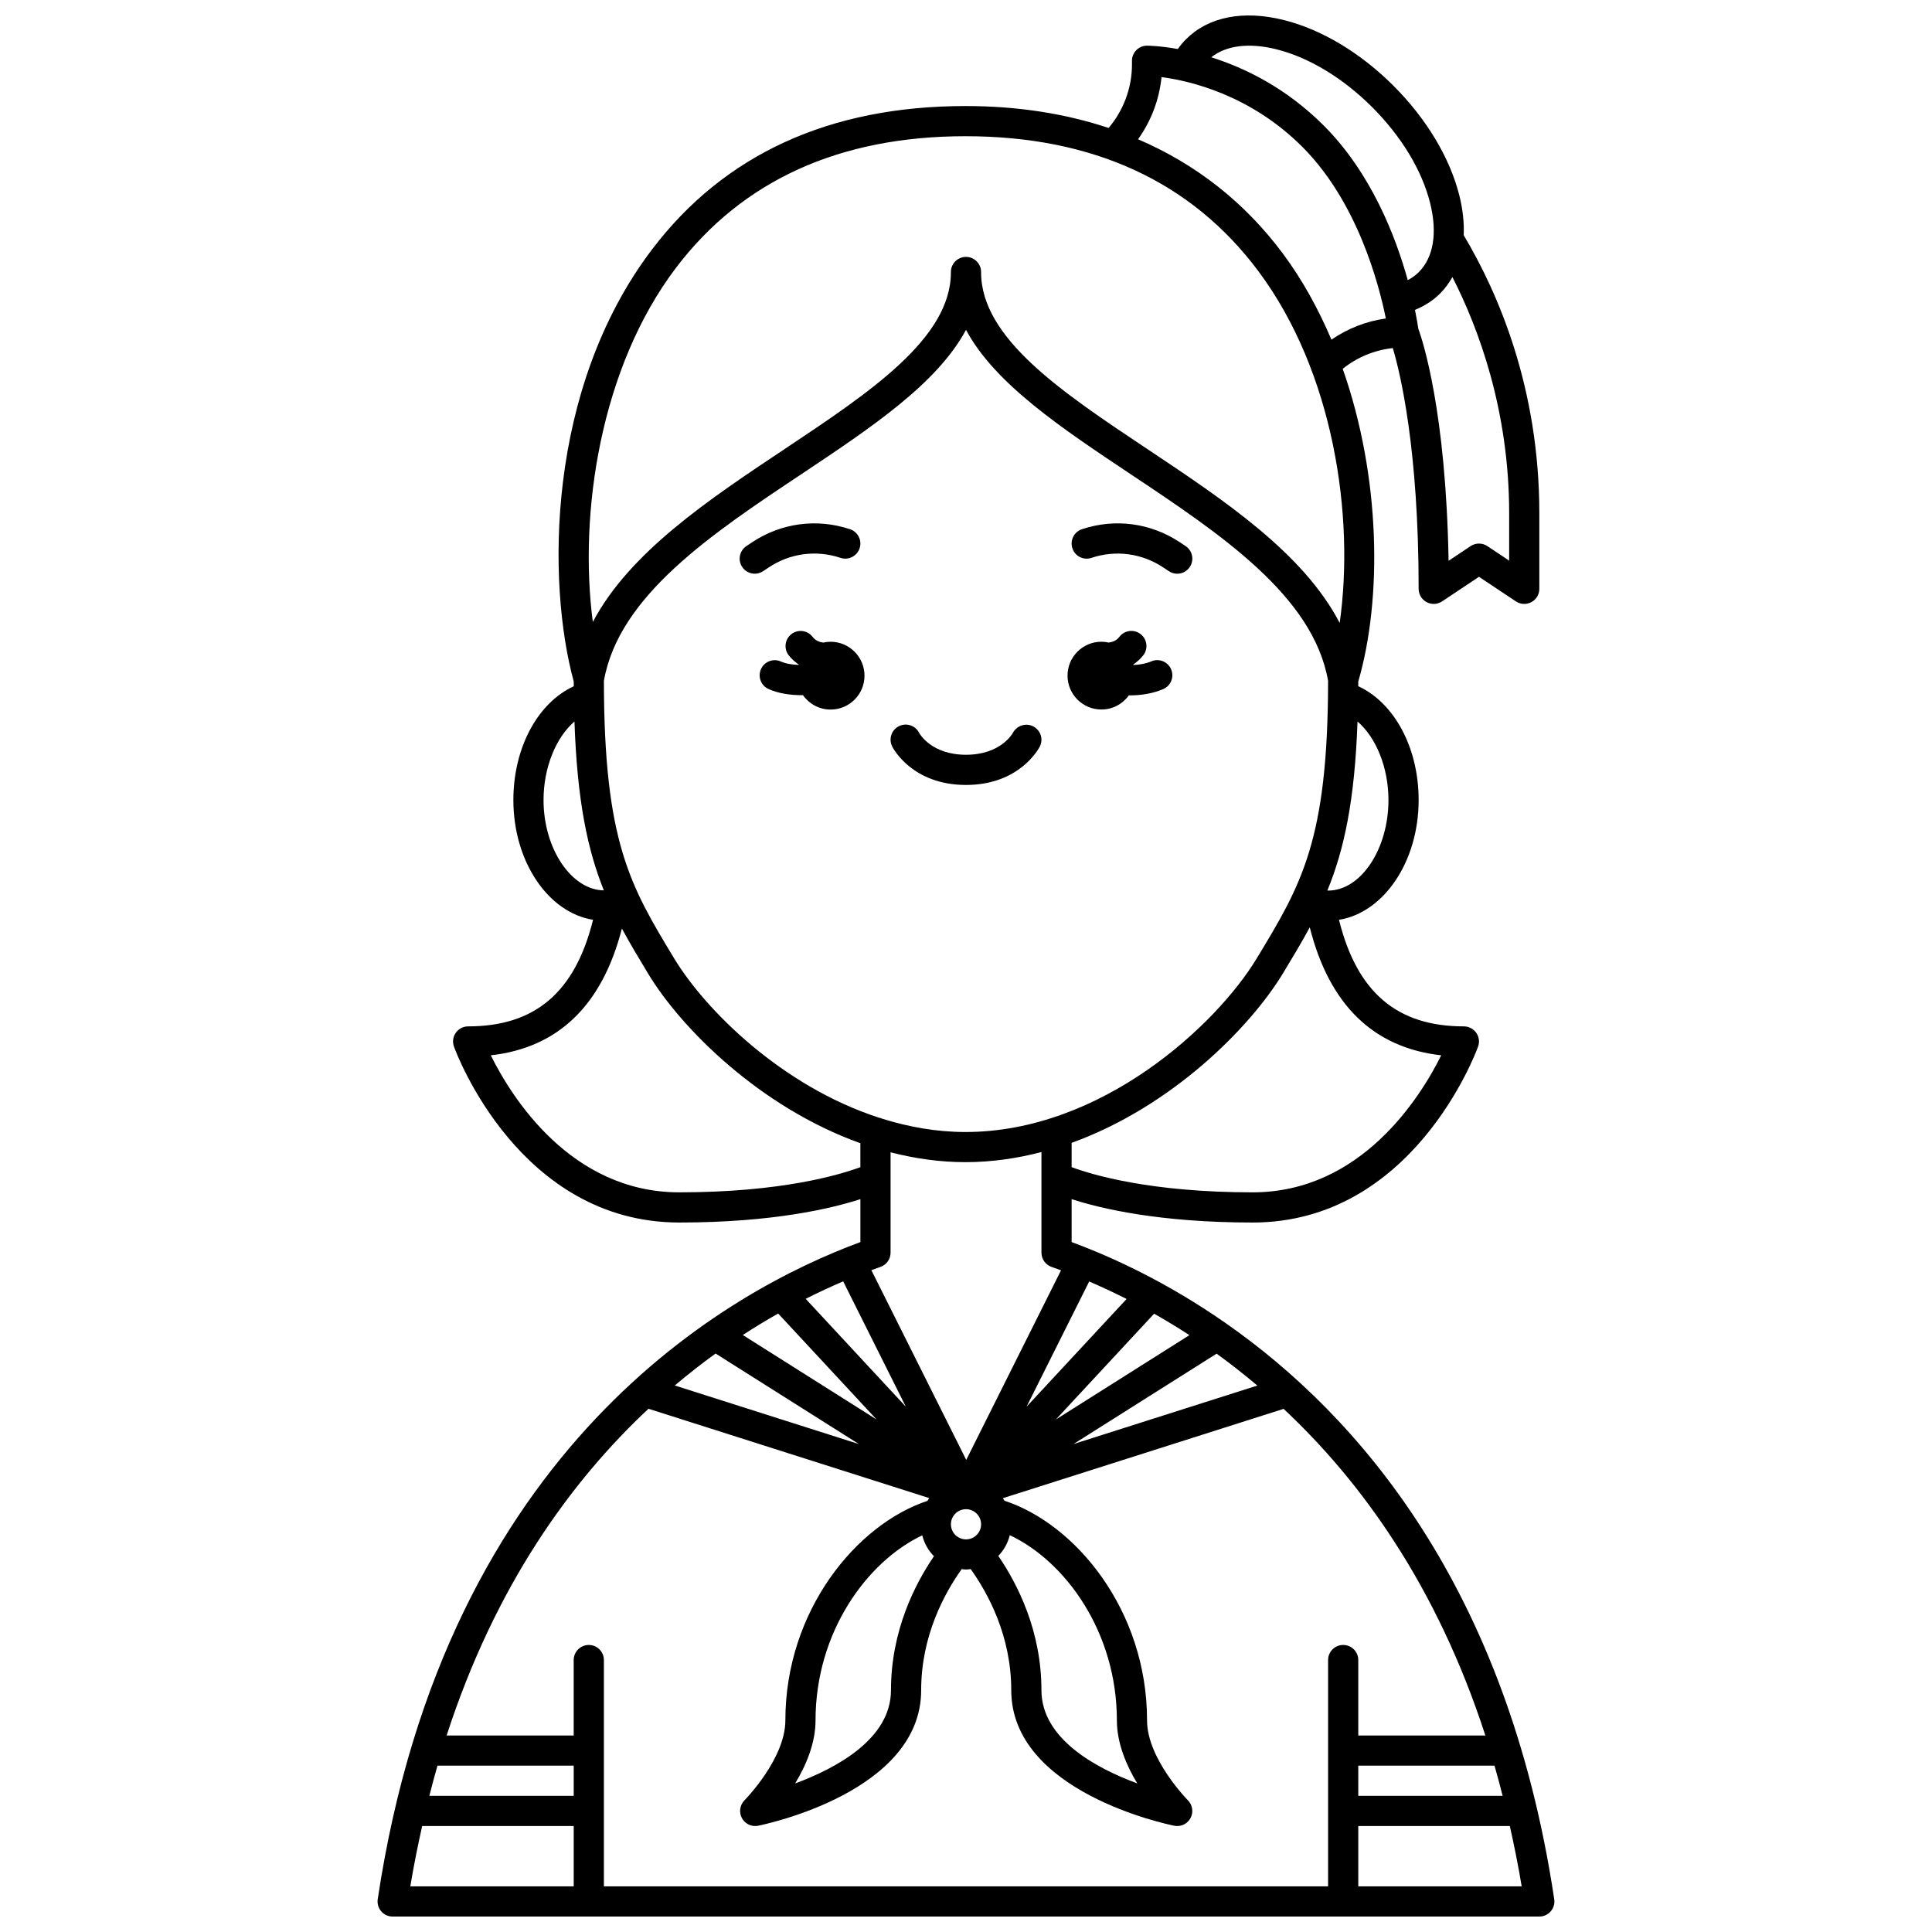 <?xml version="1.0" encoding="UTF-8"?>
<!-- Uploaded to: SVG Repo, www.svgrepo.com, Generator: SVG Repo Mixer Tools -->
<svg width="800px" height="800px" version="1.1" viewBox="144 144 512 512" xmlns="http://www.w3.org/2000/svg">
 <defs>
  <clipPath id="a">
   <path d="m244 148.09h312v503.81h-312z"/>
  </clipPath>
 </defs>
 <path d="m435.89 332.03c3.008 0 5.648-1.492 7.281-3.758 0.082 0 0.164 0.012 0.25 0.012 2.941 0 6.062-0.473 8.84-1.668 2.031-0.867 2.973-3.219 2.098-5.25-0.867-2.031-3.238-2.973-5.25-2.098-1.469 0.629-3.125 0.891-4.738 0.965-0.016-0.043-0.023-0.09-0.039-0.129 0.98-0.684 1.891-1.469 2.66-2.465 1.348-1.75 1.016-4.262-0.734-5.606-1.75-1.348-4.258-1.02-5.606 0.734-0.758 0.988-1.758 1.375-2.828 1.52-0.625-0.137-1.273-0.223-1.934-0.223-4.957 0-8.98 4.023-8.98 8.98 0 4.969 4.019 8.984 8.98 8.984z"/>
 <path d="m364.11 314.07c-0.668 0-1.312 0.082-1.934 0.223-1.066-0.145-2.066-0.531-2.828-1.52-1.348-1.75-3.852-2.082-5.606-0.734-1.75 1.344-2.082 3.856-0.734 5.606 0.766 0.996 1.68 1.781 2.66 2.465-0.012 0.031-0.02 0.062-0.027 0.098-1.691-0.059-3.383-0.32-4.691-0.902-2.027-0.902-4.387 0.004-5.281 2.019-0.902 2.016 0.004 4.383 2.019 5.281 2.59 1.16 5.723 1.625 8.742 1.625 0.121 0 0.23-0.016 0.352-0.02 1.625 2.312 4.301 3.832 7.34 3.832 4.957 0 8.98-4.023 8.98-8.98-0.012-4.973-4.035-8.992-8.992-8.992z"/>
 <path d="m400 352.02c14.301 0 19.363-9.793 19.574-10.207 0.977-1.957 0.191-4.301-1.75-5.309-1.934-1-4.34-0.242-5.379 1.68-0.129 0.238-3.25 5.836-12.441 5.836s-12.316-5.602-12.414-5.785c-0.992-1.977-3.391-2.777-5.367-1.789-1.977 0.988-2.773 3.391-1.789 5.367 0.199 0.422 5.262 10.207 19.566 10.207z"/>
 <g clip-path="url(#a)">
  <path d="m468.97 494.74c-0.094-0.07-0.184-0.133-0.285-0.191-15.531-10.82-30.059-17.465-40.695-21.383v-11.383c7.691 2.5 23.246 6.199 47.98 6.199 42.301 0 59.043-44.711 59.734-46.613 0.449-1.227 0.266-2.59-0.48-3.664-0.75-1.066-1.973-1.703-3.273-1.703-17.727 0-28.328-9.016-33.109-28.242 11.871-1.906 21.113-15.395 21.113-31.738 0-13.895-6.453-25.762-16.008-30.168 0-0.426 0.012-0.809 0.012-1.242 6.371-21.973 5.969-54.145-4.125-82.875 3.836-3.07 8.422-4.961 13.277-5.492 2.016 6.785 6.844 26.895 6.844 63.801 0 1.477 0.812 2.832 2.109 3.527 1.293 0.695 2.879 0.617 4.102-0.199l9.781-6.519 9.777 6.516c0.668 0.449 1.438 0.672 2.219 0.672 0.648 0 1.297-0.156 1.887-0.473 1.301-0.695 2.109-2.051 2.109-3.523v-19.992c0-32.988-10.746-58.129-20.039-73.719 0.133-3.273-0.219-6.781-1.148-10.488-2.504-10.016-8.699-20.348-17.445-29.098-8.746-8.75-19.078-14.941-29.094-17.445-10.742-2.68-19.949-0.871-25.922 5.106-0.789 0.789-1.504 1.656-2.16 2.578-4.699-0.836-7.797-0.887-8.148-0.887-2.211 0-4 1.793-4 4v1.051c0 6.117-2.238 12.102-6.191 16.762-11.531-3.844-24.227-5.812-37.934-5.812-35.996 0-63.949 12.801-83.086 38.035-28.094 37.055-27.812 88.488-20.73 114.45 0 0.445 0.012 0.836 0.016 1.277-9.551 4.394-16.008 16.262-16.008 30.16 0 16.336 9.242 29.832 21.117 31.734-4.777 19.223-15.383 28.242-33.109 28.242-1.305 0-2.527 0.637-3.273 1.703-0.746 1.066-0.926 2.434-0.48 3.664 0.688 1.902 17.43 46.613 59.727 46.613 24.734 0 40.289-3.703 47.98-6.199v11.383c-34.496 12.711-109.87 53.91-127.91 174.15-0.172 1.152 0.168 2.324 0.922 3.203 0.758 0.883 1.867 1.391 3.031 1.391h303.88c1.164 0 2.266-0.508 3.031-1.391 0.754-0.879 1.094-2.051 0.922-3.203-12.434-82.934-52.148-128.26-86.918-152.57zm34.988 117.18h36.105c0.75 2.609 1.461 5.289 2.152 7.996h-38.258zm-63.973-11.996c0 6.059 2.543 11.969 5.398 16.695-10.801-3.988-25.391-11.762-25.391-24.691 0-15.754-6.344-28.152-11.434-35.598 1.473-1.5 2.523-3.391 3.047-5.492 14.707 6.922 28.379 25.625 28.379 49.086zm-51.574-49.043c0.535 2.121 1.598 4.027 3.098 5.531-5.078 7.445-11.391 19.82-11.391 35.523 0 12.926-14.586 20.703-25.391 24.691 2.856-4.727 5.398-10.641 5.398-16.695 0-23.395 13.625-42.094 28.285-49.051zm-54.77-48.18 37.988 23.996-48.805-15.531c3.629-3.059 7.246-5.894 10.816-8.465zm16.582-10.602 26.074 28.078-35.449-22.391c3.195-2.074 6.328-3.969 9.375-5.688zm17.227-8.523 16.605 33.211-26.539-28.582c3.492-1.758 6.828-3.309 9.934-4.629zm-63.41-159.14c3.922-22.523 28.539-38.938 52.367-54.801 18.352-12.227 35.941-23.941 43.59-38.223 7.648 14.277 25.242 25.992 43.59 38.223 23.824 15.867 48.441 32.277 52.367 54.801-0.043 42.352-7.086 54.016-18.879 73.504-10.77 17.805-41.254 46.055-77.223 46.055-7.652 0-15.031-1.336-22.051-3.523-0.305-0.156-0.633-0.234-0.977-0.312-25.508-8.289-45.82-28.379-54.195-42.219-11.551-19.113-18.543-30.691-18.59-73.504zm75.969 151.54v-26.602c6.387 1.637 13.016 2.609 19.852 2.609 6.934 0 13.664-0.996 20.133-2.676v26.664c0 1.703 1.078 3.219 2.684 3.773 0.801 0.281 1.648 0.586 2.504 0.902l-25.121 50.246-25.141-50.281c0.824-0.305 1.641-0.602 2.41-0.867 1.602-0.551 2.68-2.066 2.68-3.769zm62.551 12.266-26.508 28.543 16.59-33.176c3.102 1.328 6.434 2.879 9.918 4.633zm16.648 9.586-35.391 22.352 26.035-28.035c3.039 1.719 6.164 3.613 9.355 5.684zm-59.211 46.125h0.004 0.004c2.203 0.004 3.996 1.797 3.996 4s-1.793 4-4 4-4-1.797-4-4 1.793-4 3.996-4zm66.414-41.215c3.562 2.57 7.172 5.398 10.797 8.453l-48.727 15.5zm59.523-79.066c-5.473 11.031-21.168 36.312-49.965 36.312-27.152 0-42.605-4.68-47.98-6.676v-6.438c26.395-9.539 47.223-30.391 56.074-45.027 2.547-4.207 4.894-8.117 7.039-12.086 5.172 20.508 16.848 31.898 34.832 33.914zm-13.98-67.648c0 13.004-7.324 23.992-15.992 23.992-0.062 0-0.133-0.02-0.195-0.02 4.414-10.75 7.258-23.805 7.988-44.789 4.894 4.211 8.199 12.148 8.199 20.816zm31.988-75.969v12.52l-5.777-3.852c-1.344-0.895-3.09-0.895-4.434 0l-5.844 3.894c-0.699-39.715-6.871-58.355-8.027-61.531-0.113-0.797-0.387-2.535-0.879-4.965 2.551-1.047 4.801-2.481 6.668-4.348 1.293-1.293 2.356-2.762 3.254-4.344 6.934 13.586 15.039 35.297 15.039 62.625zm-61.676-122.99c8.629 2.16 17.645 7.609 25.383 15.344 7.738 7.738 13.188 16.75 15.344 25.383 1.977 7.91 0.91 14.418-3.004 18.328-0.84 0.836-1.816 1.543-2.918 2.121-3.207-11.578-9.688-28.379-22.273-40.973-10.062-10.062-21.008-15.312-29.801-18.086 3.969-3.152 10.016-3.926 17.27-2.117zm-30.453 7.367c7.242 0.945 23.398 4.57 37.32 18.492 14.613 14.613 20.305 36.422 22.125 45.477-5.188 0.723-10.102 2.652-14.418 5.617-3.457-8.141-7.715-15.906-12.938-22.914-10.098-13.535-23.035-23.648-38.309-30.195 3.469-4.84 5.637-10.551 6.219-16.477zm-128.67 50.539c17.547-23.141 43.355-34.871 76.719-34.871 33.801 0 59.922 12.043 77.637 35.789 19.957 26.754 25.531 64.895 21.531 93.195-9.656-18.539-30.602-32.512-51.004-46.102-22.609-15.066-43.973-29.289-44.031-46.762v-0.152c-0.008-2.203-1.797-3.988-4-3.988s-3.992 1.785-4 3.988v0.152c-0.055 17.469-21.414 31.695-44.027 46.758-20.316 13.527-41.152 27.438-50.867 45.859-3.769-28.926 2.031-67.48 22.043-93.867zm-35.102 141.05c0-8.668 3.309-16.602 8.195-20.816 0.711 20.996 3.484 34.066 7.789 44.75-8.527-0.078-15.984-10.949-15.984-23.934zm35.984 103.96c-28.797 0-44.492-25.277-49.965-36.309 17.895-2.004 29.539-13.293 34.746-33.602 2.129 3.949 4.457 7.828 6.984 12.008 8.777 14.512 29.695 35.406 56.215 44.887v6.34c-5.383 2.004-20.84 6.676-47.98 6.676zm-8.172 57.355 74.395 23.672c-0.168 0.234-0.312 0.484-0.465 0.734-18.805 6.223-37.656 29.105-37.656 58.184 0 10.164-10.719 21.059-10.828 21.168-1.242 1.246-1.523 3.164-0.691 4.715 0.707 1.316 2.07 2.106 3.523 2.106 0.262 0 0.523-0.023 0.785-0.078 1.762-0.352 43.199-8.949 43.199-35.906 0-14.445 6.191-25.73 10.746-32.102 0.379 0.035 0.746 0.117 1.137 0.117 0.426 0 0.828-0.082 1.238-0.125 4.566 6.379 10.754 17.66 10.754 32.113 0 26.957 41.434 35.559 43.199 35.906 0.262 0.051 0.523 0.078 0.785 0.078 1.453 0 2.816-0.797 3.523-2.106 0.832-1.551 0.551-3.465-0.691-4.715-0.109-0.109-10.828-11-10.828-21.168 0-29.172-18.918-52.051-37.785-58.219-0.141-0.227-0.273-0.457-0.426-0.672l74.398-23.676c20.512 19.184 40.59 46.855 53.469 86.562h-33.68v-19.992c0-2.207-1.789-4-4-4-2.211 0-4 1.793-4 4v59.977h-191.92v-59.977c0-2.207-1.789-4-4-4-2.211 0-4 1.793-4 4v19.992h-33.676c12.883-39.727 32.973-67.402 53.496-86.59zm-55.922 94.582h36.105v7.996h-38.258c0.691-2.707 1.402-5.383 2.152-7.996zm-4.055 15.996h40.16v15.992h-43.301c0.914-5.527 1.988-10.816 3.141-15.992zm248.08 15.992v-15.992h40.16c1.156 5.176 2.231 10.469 3.144 15.992z"/>
 </g>
 <path d="m433.25 291.84c6.438-2.148 13.379-1.219 19.031 2.547l1.477 0.984c0.684 0.457 1.453 0.672 2.215 0.672 1.293 0 2.562-0.625 3.332-1.781 1.227-1.836 0.73-4.324-1.109-5.547l-1.477-0.984c-7.731-5.144-17.191-6.422-25.996-3.484-2.09 0.699-3.227 2.961-2.527 5.059 0.691 2.102 2.934 3.238 5.055 2.535z"/>
 <path d="m344.02 296.04c0.758 0 1.531-0.215 2.215-0.672l1.477-0.984c5.644-3.769 12.582-4.699 19.031-2.547 2.106 0.703 4.359-0.438 5.059-2.527 0.699-2.094-0.434-4.359-2.527-5.059-8.812-2.938-18.281-1.664-25.996 3.484l-1.477 0.984c-1.84 1.223-2.336 3.707-1.109 5.547 0.77 1.148 2.039 1.773 3.328 1.773z"/>
</svg>